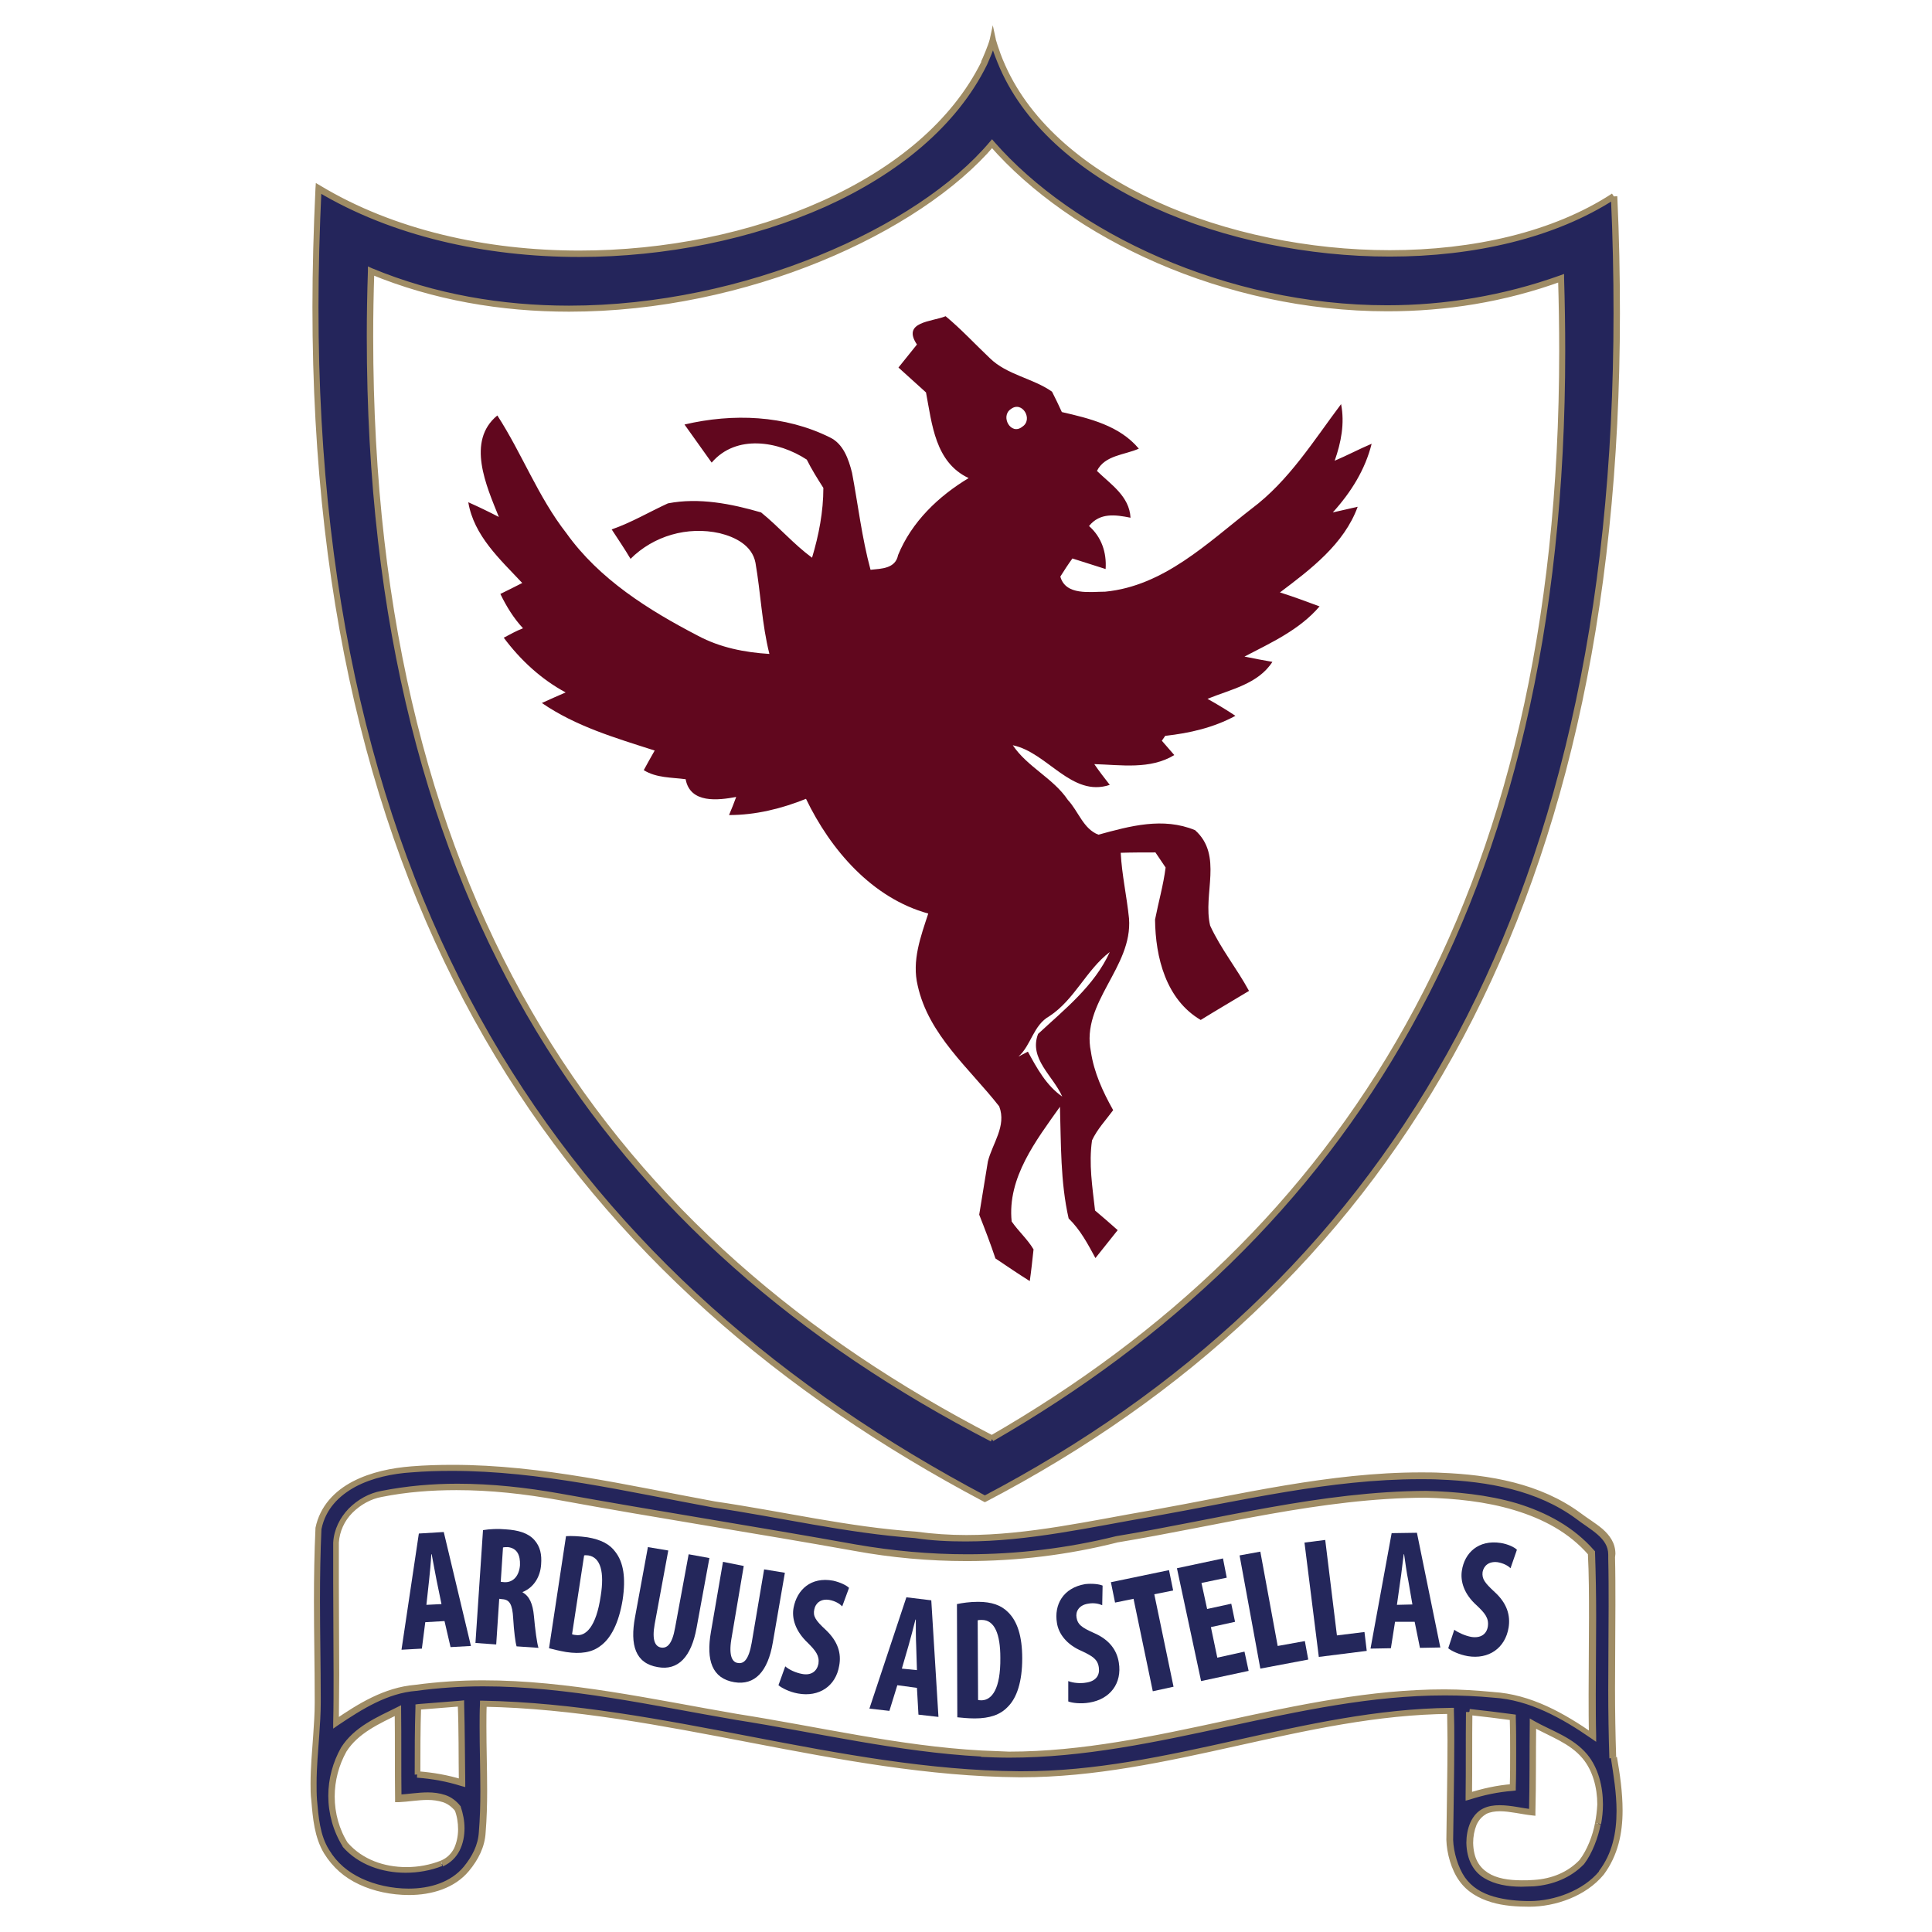 <?xml version="1.0" encoding="UTF-8"?>
<!-- Generator: Adobe Illustrator 27.1.1, SVG Export Plug-In . SVG Version: 6.00 Build 0)  -->
<svg xmlns="http://www.w3.org/2000/svg" xmlns:xlink="http://www.w3.org/1999/xlink" version="1.1" id="Layer_1" x="0px" y="0px" viewBox="0 0 512 512" style="enable-background:new 0 0 512 512;" xml:space="preserve">
<style type="text/css">
	.st0{fill:#FFFFFF;}
	.st1{fill:#24255B;}
	.st2{fill:#9F8C65;}
	.st3{fill:#61071E;}
	.st4{fill:#24275B;}
</style>
<rect class="st0" width="512" height="512"></rect>
<g>
	<path class="st1" d="M427.5,465.6c-0.7-17.7,0.1-35.3-0.3-53c0.6-5.7-5.1-8.1-8.8-11c-10.5-7.7-23.8-10.1-36.6-10.5   c-25.8-1-51.2,5.4-76.4,9.8c-20.7,3.6-41.7,8.7-62.7,5.7c-18-1.2-35.6-5.4-53.4-8.1c-26.5-4.8-53.2-11.5-80.3-9.3   c-9.9,0.7-22.3,4.5-24.6,15.6c-0.7,15-0.2,30-0.2,45c0.1,3.3-0.1,6.5-0.3,9.8c-0.4,5.7-0.9,11.4-0.5,17.2c0.3,4.7,0.8,9.6,3.3,13.7   c2.2,3.6,5.2,6.1,9,7.9c8.4,3.9,21.7,4.4,28.1-3.3c2.3-2.8,4-6,4.2-9.7c0.9-11.3-0.2-22.7,0.3-34.1c47.9,0.9,94,18.4,142,18.7   c38.9,0.1,75.4-16.5,114.2-16.8c0.2,11.4-0.1,22.8-0.2,34.2c0.1,3.4,1.3,7.6,3.3,10.4c3.8,5.6,11.6,6.6,17.9,6.6   c6.7,0,14.6-2.8,19-8.2C430.8,487.4,429.1,475.8,427.5,465.6 M117.1,493.9c-8.4,3.3-19.3,2.1-25.5-4.9c-4.8-7.5-4.9-17.6-0.4-25.3   c3.3-5.2,9.1-7.7,14.3-10.3c0.1,7.7,0,15.4,0.1,23.2c5.2-0.2,11.9-2.2,15.7,2.7C123.2,484.2,122.6,491.6,117.1,493.9 M110.5,470.2   c0-6,0-11.9,0.2-17.9c3.8-0.3,7.6-0.6,11.3-0.9c0.3,7,0.2,14,0.3,21C118.5,471.2,114.6,470.5,110.5,470.2 M260,464.7   c-21.9-1.2-43.2-6.3-64.8-9.7c-28-4.9-56.5-11.7-85.1-7.7c-7.9,0.7-14.8,4.9-21.1,9.2c0.2-15.9-0.1-31.8,0.1-47.8   c0.4-6.5,5.9-11.7,12.1-12.9c15.5-3,31.5-2,47,0.8c26.1,4.8,52.3,8.8,78.5,13.5c22.9,4.1,46.7,3.5,69.3-2.2   c27.2-4.5,54.3-11.8,82-12c15.5,0.4,33.2,3.2,43.9,15.5c0.7,16.2,0,32.4,0.3,48.6c-7.8-5.5-16.5-10.4-26.3-11   C349.7,444.3,306.1,467.3,260,464.7 M389.4,453.7c3.8,0.4,7.7,0.9,11.5,1.4c0.1,6.2,0.1,12.3,0,18.5c-4,0.3-7.8,1.2-11.6,2.4   C389.4,468.6,389.3,461.2,389.4,453.7 M423.5,483.3c-0.7,3.4-2.1,7.4-4.3,10.2c-3.4,3.6-7.9,5.3-12.7,5.7   c-8.2,0.6-16.9-0.7-17.1-10.6c0-1.8,0.3-3.5,1-5.2c3-6.3,10-3.6,15.6-3c0.2-7.8,0.1-15.7,0.2-23.5c4.7,2.6,10.2,4.4,13.7,8.7   C423.9,470.3,424.7,477.4,423.5,483.3"></path>
	<path class="st2" d="M428.3,465.6c-0.2-6-0.3-12-0.3-18.1c0-7.4,0.1-14.9,0.1-22.3c0-4.2,0-8.4-0.1-12.6h-0.8l0.8,0.1   c0-0.3,0.1-0.6,0.1-0.9c0-2.9-1.5-4.9-3.4-6.6c-1.9-1.6-4.1-2.9-5.8-4.2l0,0l0,0c-10.7-7.9-24.2-10.2-37-10.7   c-1.8-0.1-3.6-0.1-5.4-0.1c-24.1,0-47.7,5.8-71.2,10l0,0c-16.3,2.8-32.8,6.6-49.2,6.6c-4.4,0-8.9-0.3-13.3-0.9l0,0l0,0   c-17.9-1.2-35.5-5.4-53.3-8l-0.1,0.8l0.1-0.8c-22.9-4.2-46-9.7-69.5-9.7c-3.7,0-7.3,0.1-11,0.4l0.1,0.8l-0.1-0.8   c-5.1,0.4-10.7,1.5-15.5,4s-8.7,6.5-9.9,12.3v0.1v0.1c-0.3,6.4-0.4,12.8-0.4,19.2c0,8.6,0.2,17.3,0.2,25.9l0,0l0,0   c0,0.4,0,0.8,0,1.1c0,2.9-0.2,5.7-0.4,8.6l0,0c-0.3,4.3-0.7,8.5-0.7,12.8c0,1.5,0,2.9,0.2,4.4c0.4,4.7,0.8,9.8,3.4,14.1l0.7-0.4   l-0.7,0.4c2.3,3.7,5.4,6.4,9.3,8.2l0,0c3.8,1.8,8.5,2.8,13.2,2.8c6,0,12.1-1.8,15.9-6.4l0,0c2.4-2.9,4.2-6.3,4.4-10.2l-0.8-0.1   l0.8,0.1c0.3-3.7,0.4-7.3,0.4-11c0-5.8-0.2-11.5-0.2-17.2c0-2,0-3.9,0.1-5.9h-0.8v0.8c47.7,0.9,93.8,18.3,142,18.7l0,0h0.4   c38.9,0,75.3-16.5,113.7-16.8v-0.8h-0.8c0,2.6,0.1,5.1,0.1,7.7c0,8.8-0.2,17.7-0.3,26.5l0,0l0,0c0.1,3.5,1.3,7.9,3.4,10.8l0,0   c2.1,3,5.2,4.7,8.5,5.7s6.9,1.2,10.1,1.2c6.9,0,15-2.8,19.7-8.5l0,0l0,0c3.8-5.1,5-11,5-17c0-4.8-0.7-9.7-1.5-14.2l-1.6,0.3   c0.7,4.5,1.5,9.3,1.5,14c0,5.8-1.1,11.3-4.7,16l0.7,0.5l-0.6-0.5c-4.2,5.1-11.9,7.9-18.4,7.9c-3.1,0-6.5-0.3-9.6-1.2   c-3.1-0.9-5.8-2.5-7.6-5.1l0,0c-1.8-2.6-3-6.7-3.1-9.9h-0.8h0.8c0.1-8.8,0.3-17.7,0.3-26.5c0-2.6,0-5.1-0.1-7.7v-0.8h-0.8   c-38.9,0.4-75.2,16.9-113.7,16.8H270l0,0c-47.8-0.4-93.9-17.8-142-18.7h-0.8v0.8c-0.1,2-0.1,4-0.1,6c0,5.8,0.2,11.5,0.2,17.2   c0,3.6-0.1,7.2-0.4,10.8l0,0l0,0c-0.2,3.5-1.8,6.5-4,9.2l0,0c-3.4,4.1-8.9,5.8-14.6,5.8c-4.4,0-8.9-1-12.5-2.7l0,0   c-3.6-1.7-6.5-4.1-8.6-7.6l0,0l0,0c-2.4-3.8-2.8-8.7-3.2-13.3c-0.1-1.4-0.1-2.9-0.1-4.3c0-4.2,0.4-8.4,0.7-12.7l0,0   c0.2-2.9,0.4-5.8,0.4-8.7c0-0.4,0-0.8,0-1.2h-0.8H85c0-8.7-0.2-17.3-0.2-25.9c0-6.4,0.1-12.7,0.4-19.1h-0.8l0.8,0.2   c1.1-5.3,4.6-8.8,9-11.2c4.5-2.4,10-3.5,14.8-3.8l0,0l0,0c3.6-0.3,7.2-0.4,10.8-0.4c23.2,0,46.3,5.5,69.2,9.7l0,0l0,0   c17.7,2.6,35.3,6.8,53.4,8.1l0.1-0.8l-0.1,0.8c4.5,0.7,9,0.9,13.5,0.9c16.7,0,33.2-3.8,49.5-6.6l0,0c23.6-4.2,47.1-9.9,70.9-9.9   c1.8,0,3.6,0,5.3,0.1c12.7,0.5,25.8,2.8,36.1,10.4l0.5-0.7l-0.5,0.7c1.8,1.4,4,2.7,5.7,4.2s2.8,3.1,2.8,5.3c0,0.2,0,0.5,0,0.8v0.1   v0.1c0.1,4.2,0.1,8.4,0.1,12.6c0,7.4-0.1,14.9-0.1,22.3c0,6,0.1,12.1,0.3,18.1L428.3,465.6z M116.8,493.1c-2.8,1.1-5.9,1.7-9.1,1.7   c-5.9,0-11.6-2-15.5-6.4l-0.6,0.6l0.7-0.4c-2.4-3.7-3.6-8.1-3.6-12.5c0-4.2,1.1-8.3,3.1-11.9l-0.7-0.4l0.7,0.4   c3.1-4.9,8.7-7.4,14-10l-0.4-0.7h-0.8c0.1,7.7,0,15.4,0.1,23.2v0.9h0.9c2.5-0.1,5.2-0.6,7.7-0.6c1.5,0,2.8,0.2,4.1,0.6   c1.2,0.4,2.3,1.2,3.2,2.3l0.7-0.5l-0.8,0.3c0.6,1.5,0.9,3.3,0.9,5.1c0,1.8-0.4,3.6-1.1,5.1C119.6,491.2,118.5,492.4,116.8,493.1   l0.6,1.5c2-0.9,3.5-2.4,4.4-4.2c0.9-1.8,1.3-3.8,1.3-5.9c0-2-0.4-3.9-1-5.7v-0.1l-0.1-0.1c-1.1-1.4-2.5-2.4-4-2.9s-3.1-0.7-4.6-0.7   c-2.7,0-5.5,0.5-7.8,0.6v0.8h0.8c-0.1-7.8,0-15.5-0.1-23.2v-1.3l-1.2,0.6c-5.2,2.6-11.2,5.1-14.7,10.6l0,0l0,0   c-2.2,3.9-3.4,8.3-3.4,12.8c0,4.7,1.3,9.4,3.8,13.4v0.1l0,0c4.2,4.8,10.5,6.9,16.7,6.9c3.3,0,6.7-0.6,9.7-1.8L116.8,493.1   L116.8,493.1z M111.4,470.2c0-6,0-11.9,0.2-17.9h-0.8l0.1,0.8c3.8-0.3,7.6-0.6,11.3-0.9l-0.1-0.8h-0.8c0.3,7,0.2,14,0.3,21h0.8   l0.2-0.8c-3.9-1.2-7.9-1.9-12-2.2l-0.1,1.7c4,0.3,7.9,1,11.7,2.2l1.1,0.3v-1.1c-0.1-7-0.1-14-0.3-21v-0.9l-0.9,0.1   c-3.7,0.3-7.5,0.6-11.3,0.9l-0.7,0.1v0.7c-0.2,6-0.2,11.9-0.2,17.9L111.4,470.2z M260.1,463.9c-21.8-1.2-43.1-6.3-64.8-9.7   l-0.1,0.8l0.1-0.8c-22.1-3.8-44.7-8.9-67.3-8.9c-6,0-12,0.4-18,1.2l0.1,0.8l-0.1-0.8c-8.2,0.7-15.1,5-21.5,9.4l0.5,0.7h0.8   c0-4.2,0.1-8.4,0.1-12.7c0-8.1-0.1-16.1-0.1-24.2c0-3.6,0-7.3,0-10.9H89h0.8c0.2-3,1.5-5.8,3.6-7.9s4.9-3.7,7.8-4.2l0,0   c6.5-1.3,13.1-1.8,19.8-1.8c9,0,18,1,26.9,2.6l0,0c26.1,4.8,52.3,8.8,78.5,13.5c9.8,1.8,19.8,2.7,29.7,2.7   c13.4,0,26.8-1.6,39.9-4.9l-0.2-0.8l0.1,0.8c27.3-4.5,54.3-11.8,81.9-11.9v-0.8v0.8c7.7,0.2,15.9,1,23.5,3.3s14.5,5.9,19.7,11.9   l0.6-0.5h-0.8c0.3,5.7,0.3,11.4,0.3,17.1c0,6.7-0.1,13.5-0.1,20.3c0,3.7,0,7.4,0.1,11.2h0.8l0.5-0.7c-7.9-5.5-16.7-10.5-26.7-11.1   v0.8l0.1-0.8c-4.4-0.4-8.7-0.7-13-0.7c-39.1,0-76.6,16.5-115.4,16.5C265,464.1,262.5,464,260.1,463.9l-0.1,1.7   c2.5,0.1,5,0.2,7.5,0.2c39.3,0,76.7-16.5,115.4-16.5c4.3,0,8.6,0.2,12.9,0.6l0,0l0,0c9.5,0.6,18.1,5.4,25.9,10.8l1.3,0.9V460   c-0.1-3.7-0.1-7.4-0.1-11.1c0-6.7,0.1-13.5,0.1-20.3c0-5.7-0.1-11.5-0.3-17.2v-0.3l-0.2-0.2c-5.5-6.3-12.7-10.1-20.5-12.5   c-7.8-2.3-16.2-3.1-24-3.3l0,0l0,0c-27.9,0.1-55,7.5-82.2,12l0,0l0,0c-12.9,3.2-26.2,4.8-39.5,4.8c-9.9,0-19.7-0.9-29.5-2.6   c-26.1-4.7-52.4-8.8-78.4-13.5l0,0c-9-1.6-18.1-2.6-27.2-2.6c-6.7,0-13.5,0.6-20.1,1.9l0,0l0,0c-3.3,0.6-6.3,2.3-8.7,4.7   c-2.3,2.4-3.9,5.5-4.1,9l0,0l0,0c0,3.6,0,7.3,0,10.9c0,8.1,0.1,16.1,0.1,24.2c0,4.2,0,8.4-0.1,12.6v1.6l1.3-0.9   c6.4-4.3,13.1-8.5,20.7-9.1l0,0l0,0c5.9-0.8,11.9-1.2,17.8-1.2c22.4,0,44.8,5.1,67,8.9l0,0l0,0c21.6,3.4,42.9,8.5,64.9,9.7   L260.1,463.9z M389.3,454.5c3.8,0.4,7.6,0.9,11.5,1.4l0.1-0.8h-0.8c0.1,3.1,0.1,6.2,0.1,9.2c0,3.1,0,6.2-0.1,9.3h0.8l-0.1-0.8   c-4.1,0.3-8,1.2-11.8,2.4l0.3,0.8h0.8c0.1-7.4,0-14.8,0.1-22.3h-1.7c-0.1,7.5,0,14.9-0.1,22.3v1.2l1.1-0.3c3.7-1.2,7.5-2,11.4-2.3   l0.8-0.1v-0.8c0.1-3.1,0.1-6.2,0.1-9.3c0-3.1,0-6.2-0.1-9.3v-0.7l-0.7-0.1c-3.8-0.5-7.7-1-11.5-1.4L389.3,454.5z M422.7,483.1   c-0.6,3.3-2.1,7.2-4.1,9.8l0.7,0.5l-0.6-0.6c-3.2,3.4-7.5,5.1-12.2,5.4l0,0c-1.1,0.1-2.2,0.1-3.2,0.1c-3.5,0-6.7-0.5-9-2   s-3.8-3.8-3.9-7.9h-0.8h0.8c0-1.7,0.3-3.3,0.9-4.8l0,0c0.7-1.5,1.6-2.3,2.6-2.9c1-0.5,2.3-0.7,3.6-0.7c2.6,0,5.7,0.8,8.5,1.1   l0.9,0.1v-0.9c0.2-7.8,0.1-15.7,0.2-23.5h-0.8l-0.4,0.7c4.8,2.7,10.1,4.4,13.5,8.5l0,0c2.7,3.2,3.9,7.8,3.9,12.2   C423.2,480,423,481.6,422.7,483.1l1.6,0.3c0.3-1.6,0.5-3.4,0.5-5.2c0-4.7-1.2-9.7-4.2-13.3l0,0c-3.8-4.5-9.4-6.2-14-8.8l-1.2-0.7   v1.4c-0.1,7.8,0,15.7-0.2,23.5h0.8l0.1-0.8c-2.6-0.3-5.7-1.1-8.7-1.1c-1.5,0-3,0.2-4.4,0.9c-1.4,0.7-2.5,1.9-3.3,3.6l0,0   c-0.8,1.8-1.1,3.7-1.1,5.5l0,0l0,0c0.1,4.5,1.9,7.6,4.7,9.3c2.8,1.7,6.3,2.3,9.9,2.3c1.1,0,2.2-0.1,3.3-0.1l0,0   c5-0.4,9.7-2.2,13.3-5.9l0,0l0,0c2.2-2.9,3.7-7,4.4-10.5L422.7,483.1z"></path>
	<path class="st3" d="M363.5,117.6c-3.3,1.4-6.5,3.1-9.8,4.5c1.7-4.8,2.7-9.9,1.7-15c-7.3,9.7-13.8,20.3-23.7,27.7   c-11.7,9.1-23.3,20.5-38.8,22c-4,0-10.5,1.1-11.9-4c1-1.6,2.1-3.3,3.2-4.8c2.9,0.9,5.9,1.9,8.8,2.8c0.3-4.4-1.1-8.5-4.4-11.4   c2.9-3.6,7-3,11-2.2c-0.3-5.7-5.2-8.8-8.9-12.4c2.1-4.2,7.3-4.2,11.1-5.9c-5.1-6.1-13-8-20.4-9.7c-0.8-1.8-1.7-3.6-2.6-5.4   c-5.1-3.6-11.9-4.4-16.5-8.9c-3.9-3.7-7.6-7.7-11.7-11.1c-3.6,1.5-11.7,1.4-7.6,7.5c-1.7,2.1-3.3,4.1-4.9,6.1   c2.4,2.2,4.9,4.4,7.3,6.6c1.6,8.4,2.4,18.5,11.3,22.7c-8,4.8-15.1,11.6-18.7,20.4c-0.7,3.6-4.4,3.6-7.3,3.9   c-2.3-8.5-3.3-17.2-4.9-25.7c-0.9-3.6-2.3-7.7-5.9-9.4c-11.9-5.9-25.7-6.4-38.5-3.4c2.4,3.4,4.8,6.7,7.2,10.1   c6.5-7.6,17.7-5.7,25.2-0.8c1.3,2.6,2.8,5,4.4,7.5c0,6.3-1.2,12.5-3,18.5c-4.9-3.6-8.8-8.2-13.5-12c-7.9-2.3-16.5-4-24.7-2.4   c-5,2.3-9.7,5.1-14.9,6.9c1.7,2.6,3.4,5.1,5,7.8c6.1-6.1,15.1-8.7,23.6-6.8c4.1,1,8.6,3.2,9.5,7.8c1.4,8,1.7,16.3,3.7,24.2   c-6.6-0.4-13.1-1.7-18.9-4.8c-13.1-6.8-26.2-15-34.9-27.2c-7.5-9.6-11.7-21-18.3-31.2c-8.3,6.8-2.9,18.7,0.4,26.9   c-2.7-1.4-5.4-2.7-8.1-3.9c1.5,8.9,8.4,15.1,14.3,21.4c-2,1-3.9,2-5.8,2.9c1.6,3.3,3.5,6.4,6,9.1c-1.8,0.7-3.4,1.6-5.1,2.5   c4.4,5.9,9.9,11,16.4,14.5c-1.6,0.7-4.8,2.1-6.3,2.8c9,6.2,19.6,9.3,29.9,12.6c-1,1.7-1.9,3.4-2.9,5.2c3.4,2.1,7.4,1.9,11.1,2.4   c1.2,6.5,8.6,5.6,13.4,4.7c-0.6,1.6-1.2,3.2-1.9,4.8c7.1,0,13.9-1.7,20.4-4.3c6.5,13.5,17.5,26.3,32.4,30.4   c-2,6.1-4.4,12.5-2.8,19.1c2.9,13.1,13.7,21.9,21.6,32c2,5.2-1.8,9.8-3,14.6c-0.8,4.7-1.5,9.4-2.3,14.1c1.5,3.8,3,7.7,4.3,11.6   c3,2,5.9,4,9.1,6c0.4-2.8,0.7-5.6,1-8.4c-1.6-2.7-4-4.8-5.8-7.4c-1.2-11.6,6.5-21.5,12.8-30.4c0.3,9.9,0.1,19.9,2.3,29.6   c3.1,3,5.1,6.8,7.1,10.5c2-2.5,3.9-4.9,5.9-7.4c-2-1.8-4-3.5-6-5.2c-0.7-6.2-1.7-12.4-0.8-18.6c1.4-3,3.7-5.4,5.6-8   c-2.7-4.8-5.1-10-5.9-15.5c-2.7-13.1,11.1-22.3,10.1-35.3c-0.6-5.9-1.9-11.6-2.2-17.4c3-0.1,6.1-0.1,9.2-0.1c0.7,1,2,3,2.7,4   c-0.6,4.7-1.9,9.2-2.8,13.8c0.1,10,2.9,21.2,12.1,26.6c4.2-2.6,8.5-5.1,12.8-7.7c-3.2-5.9-7.5-11.2-10.3-17.3   c-2-8.4,3.5-18.6-4-25.3c-8.5-3.5-17.2-1.1-25.6,1.2c-4-1.5-5.3-6.2-8.1-9.2c-3.9-5.8-10.7-8.7-14.6-14.5   c9.2,1.9,15.6,13.9,25.7,10.5c-1.4-1.8-2.8-3.6-4.1-5.5c7.1,0.2,14.8,1.5,21.2-2.4c-0.8-0.9-2.5-2.9-3.3-3.8l0.9-1.3   c6.5-0.7,12.9-2.2,18.6-5.3c-2.4-1.6-4.9-3.1-7.4-4.5c6.1-2.5,13.4-3.9,17.2-9.8c-1.8-0.3-5.5-1-7.4-1.4   c7.1-3.7,14.6-7.1,19.9-13.3c-3.5-1.3-7-2.6-10.5-3.7c8.1-6.1,17-12.8,20.6-22.7c-2.2,0.5-4.4,1-6.6,1.5   C358.1,130.4,361.8,124.4,363.5,117.6 M278.1,269.3c6.7-4.4,9.8-12.3,16-17c-4.1,9-12,15.2-19,21.7c-2.5,6.6,4,11.1,6.4,16.6   c-4.2-2.9-6.7-7.5-9.1-11.9c-0.6,0.3-1.9,1-2.5,1.3C273.3,277,273.8,271.7,278.1,269.3 M270.9,113.1c-3,2.4-5.9-2.8-3-4.7   C270.9,106.1,273.9,111.2,270.9,113.1"></path>
	<path class="st4" d="M113,425.3l0.7-6.4c0.2-1.8,0.5-5,0.6-7h0.1c0.4,2,0.9,5,1.3,6.9l1.3,6.3L113,425.3z M117.8,429.6l1.6,6.9   l5.4-0.3l-7.2-30.2l-6.6,0.4l-4.6,30.8l5.4-0.3l0.9-7L117.8,429.6z"></path>
	<path class="st4" d="M133.3,410.1c0.3-0.1,0.9-0.1,1.3-0.1c2.5,0.3,3.3,2.2,3.2,4.8c-0.2,2.7-1.7,4.6-4.1,4.5l-1-0.1L133.3,410.1z    M126,435.4l5.5,0.4l0.8-12.1l0.8,0.1c1.9,0.1,2.7,1.3,2.9,5.1c0.2,3.4,0.6,6.5,0.9,7.4l5.8,0.4c-0.4-1.2-0.9-5-1.2-8.4   c-0.3-3.3-1.2-5.3-3-6.3v-0.1c3-1.2,4.7-4.1,4.9-7.3c0.2-2.6-0.2-4.7-1.8-6.5c-1.7-1.9-4.4-2.6-7.5-2.8c-2.1-0.2-4.3-0.1-6.1,0.2   L126,435.4z"></path>
	<path class="st4" d="M154.8,412.2c0.4-0.1,0.7,0,1.1,0c3.3,0.5,4.3,4.5,3.3,10.7c-1.2,8.3-4,10.8-6.6,10.4c-0.3,0-0.7-0.1-1-0.2   L154.8,412.2z M145.5,436.8c1.1,0.3,2.8,0.7,4.5,1c3.9,0.6,6.9,0.1,9.1-1.6c2.8-2,4.9-6.1,5.9-12.2c0.9-5.9,0.2-10-1.9-12.7   c-1.5-2.1-3.9-3.3-7.4-3.9c-2.2-0.3-4.2-0.4-5.7-0.3L145.5,436.8z"></path>
	<path class="st4" d="M171.7,410l-3.4,18.5c-1.4,7.5,0.1,12.3,6,13.3c5.4,1,8.9-2.7,10.3-10.4l3.4-18.5l-5.5-1l-3.6,19.5   c-0.8,4.5-2.2,5.5-3.8,5.2c-1.4-0.3-2.4-1.8-1.6-6.2l3.6-19.5L171.7,410z"></path>
	<path class="st4" d="M191.6,413.9l-3.2,18.6c-1.3,7.5,0.3,12.3,6.2,13.3c5.4,0.9,8.9-2.8,10.2-10.5l3.2-18.5l-5.5-0.9l-3.3,19.5   c-0.8,4.5-2.1,5.6-3.7,5.3c-1.4-0.2-2.4-1.8-1.7-6.2l3.3-19.5L191.6,413.9z"></path>
	<path class="st4" d="M206.3,446.6c0.8,0.7,2.9,1.8,5.2,2.2c5.5,1,10-1.9,10.9-7.4c0.6-3.2-0.3-6.4-3.6-9.5c-2.7-2.5-3.4-3.6-3-5.4   c0.3-1.6,1.7-2.9,4-2.5c1.6,0.3,2.7,1,3.4,1.7l1.8-4.9c-0.7-0.7-2.4-1.5-4.2-1.9c-5.9-1.1-9.6,2.4-10.5,7.2   c-0.5,2.7,0.4,6.1,3.8,9.3c2.1,2.1,3.1,3.4,2.8,5.5c-0.4,2-1.9,3.2-4.4,2.7c-1.6-0.3-3.4-1.1-4.4-2L206.3,446.6z"></path>
	<path class="st4" d="M239,442.2l1.8-6.2c0.5-1.7,1.3-4.8,1.8-6.8h0.1c0,2,0,5.1,0.1,7l0.2,6.4L239,442.2z M243,447.3l0.4,7.1   l5.3,0.6l-1.9-30.9l-6.6-0.8l-9.8,29.5l5.3,0.6l2.1-6.8L243,447.3z"></path>
	<path class="st4" d="M259.1,429.4c0.3-0.1,0.7-0.1,1.1-0.1c3.4,0,4.9,3.8,4.9,10c0.1,8.4-2.3,11.2-4.9,11.3c-0.3,0-0.7,0-1-0.1   L259.1,429.4z M253.7,455.1c1.1,0.1,2.8,0.3,4.6,0.3c4,0,6.8-1,8.7-3c2.5-2.4,3.9-6.8,3.9-12.9c0-5.9-1.3-9.9-3.8-12.3   c-1.8-1.8-4.3-2.7-7.9-2.7c-2.2,0-4.2,0.3-5.6,0.6L253.7,455.1z"></path>
	<path class="st4" d="M283.1,450.9c1,0.4,3.3,0.7,5.6,0.3c5.5-0.9,8.7-5.1,7.8-10.6c-0.5-3.2-2.4-6-6.5-7.8   c-3.4-1.5-4.4-2.3-4.7-4.1c-0.3-1.6,0.6-3.3,3-3.7c1.6-0.3,2.9,0,3.8,0.4l0.1-5.2c-0.9-0.4-2.8-0.6-4.6-0.4   c-5.9,1-8.3,5.5-7.5,10.3c0.4,2.7,2.4,5.7,6.7,7.5c2.7,1.3,4.1,2.1,4.4,4.3c0.3,2-0.7,3.6-3.3,4c-1.6,0.3-3.6,0.1-4.8-0.4V450.9z"></path>
	<path class="st4" d="M370.2,425.3l0.9-6.4c0.3-1.8,0.6-4.9,0.9-7h0.1c0.3,2,0.7,5.1,1.1,6.9l1.1,6.4L370.2,425.3z M374.9,429.8   l1.4,6.9l5.4-0.1l-6.2-30.4l-6.7,0.1l-5.6,30.6l5.4-0.1l1.1-7H374.9z"></path>
	<polygon class="st4" points="305.5,448.2 311,447 305.9,422.5 310.9,421.5 309.8,416.1 294.4,419.3 295.5,424.7 300.4,423.7  "></polygon>
	<polygon class="st4" points="326.3,425 319.9,426.4 318.4,419.5 325.1,418.1 324.1,413 311.9,415.6 318.3,445.5 330.9,442.8    329.8,437.7 322.6,439.3 320.9,431.2 327.3,429.8  "></polygon>
	<polygon class="st4" points="334,442.2 346.7,439.8 345.8,434.9 338.6,436.2 334,411.2 328.5,412.2  "></polygon>
	<polygon class="st4" points="349.5,439.1 362.2,437.5 361.6,432.5 354.3,433.4 351.2,408.1 345.7,408.8  "></polygon>
	<path class="st4" d="M383.8,436.8c0.8,0.7,2.9,1.7,5.2,2.1c5.5,0.9,9.9-2.1,10.8-7.6c0.5-3.2-0.4-6.4-3.7-9.4   c-2.7-2.5-3.4-3.5-3.2-5.3c0.3-1.6,1.6-2.9,4-2.6c1.6,0.3,2.7,0.9,3.4,1.6l1.7-4.9c-0.7-0.7-2.4-1.5-4.3-1.8   c-5.9-0.9-9.6,2.6-10.3,7.4c-0.4,2.7,0.5,6.1,4,9.2c2.1,2,3.2,3.3,2.9,5.5c-0.3,2-1.8,3.2-4.4,2.8c-1.6-0.3-3.4-1.1-4.5-1.9   L383.8,436.8z"></path>
	<path class="st1" d="M427.6,52c-46.3,30.3-140.8,13.3-162-34.3c-2-4.6-2.5-7.1-2.5-7.1c-0.4,1.8-1.9,5.2-2.3,6.1   C236.4,66.2,140,83.4,84.4,50C75.1,234,146.9,336.7,261,397.2C373,338.5,436,230.9,427.6,52 M263,381.3   C158.8,327.4,93.3,234.9,98.3,71.9c60.8,25.3,137.7-2,164.6-33.7c28.7,32.8,92.7,56.6,150.8,35.7   C419.1,231.9,359.8,325.4,263,381.3"></path>
	<path class="st2" d="M427.2,51.3c-15.6,10.2-36.8,15-58.9,15c-21.3,0-43.4-4.5-61.8-12.9s-33.2-20.6-40.1-36.1l-0.8,0.3l0.8-0.3   c-1-2.2-1.6-4-2-5.2c-0.2-0.6-0.3-1-0.4-1.3l-0.1-0.3v-0.1l-0.8-3.7l-0.8,3.7c-0.4,1.6-1.9,5.1-2.3,5.9l0.8,0.4l-0.7-0.4   c-7.8,15.8-23,28.3-42.1,36.9c-19,8.6-41.8,13.2-64.5,13.2c-24.7,0-49.2-5.5-68.6-17.2l-1.2-0.7L83.6,50   c-0.5,10.7-0.8,21.2-0.8,31.4c0,82.3,17.5,147.2,48.5,198.6s75.5,89.4,129.3,117.9l0.4,0.2l0.4-0.2   c52.8-27.6,94.8-66.2,123.6-117.9c28.8-51.7,44.3-116.7,44.3-197c0-10.1-0.2-20.4-0.7-31l-1.7,0.1c0.5,10.6,0.7,20.9,0.7,30.9   c0,80.1-15.5,144.8-44.1,196.2s-70.3,89.7-122.9,117.3l0.4,0.7l0.4-0.7c-53.6-28.4-97.8-66.2-128.7-117.3   C101.9,228,84.4,163.5,84.4,81.4c0-10.2,0.3-20.6,0.8-31.3h-0.8L84,50.7c19.8,11.9,44.6,17.4,69.5,17.4c22.9,0,45.9-4.7,65.2-13.3   c19.3-8.7,34.9-21.4,42.9-37.7l0,0l0,0c0.4-0.9,1.9-4.3,2.4-6.3l-0.8-0.2l-0.8,0.2c0,0.1,0.6,2.7,2.6,7.3l0,0l0,0   c7,15.9,22.1,28.4,40.8,36.9c18.7,8.5,41,13,62.5,13c22.3,0,43.8-4.9,59.8-15.3L427.2,51.3z M263.3,380.5   c-50.1-25.9-91.2-60.8-119.8-108.1C115,225.1,98.9,165.2,98.9,89.2c0-5.7,0.1-11.4,0.3-17.3h-0.8L98,72.6c16.9,7,34.9,10,52.8,10   c23.6,0,46.8-5.2,66.6-13.3s36.2-19.1,46.1-30.7l-0.6-0.5l-0.6,0.5c21.4,24.5,62,43.9,105.4,43.9c15.3,0,31-2.4,46.3-8l-0.3-0.8   h-0.8c0.2,6.6,0.3,13,0.3,19.4c0,73.1-14.5,131.6-40.7,178.5c-26.1,46.9-63.8,82.2-110.1,108.9l0.8,1.4   c46.5-26.8,84.5-62.4,110.7-109.5c26.3-47.2,40.9-105.9,40.9-179.3c0-6.4-0.1-12.8-0.3-19.4v-1.1l-1.1,0.4   c-15.1,5.4-30.6,7.9-45.8,7.9c-42.8,0-83.1-19.3-104.1-43.3l-0.6-0.7l-0.6,0.7c-9.6,11.4-25.8,22.2-45.5,30.2   c-19.6,8-42.7,13.2-66,13.2c-17.7,0-35.6-3-52.2-9.9l-1.1-0.5v1.2c-0.2,5.9-0.3,11.7-0.3,17.3c0,76.3,16.2,136.5,44.9,184.1   C170.9,321,212.3,356,262.6,382L263.3,380.5z"></path>
</g>
</svg>
